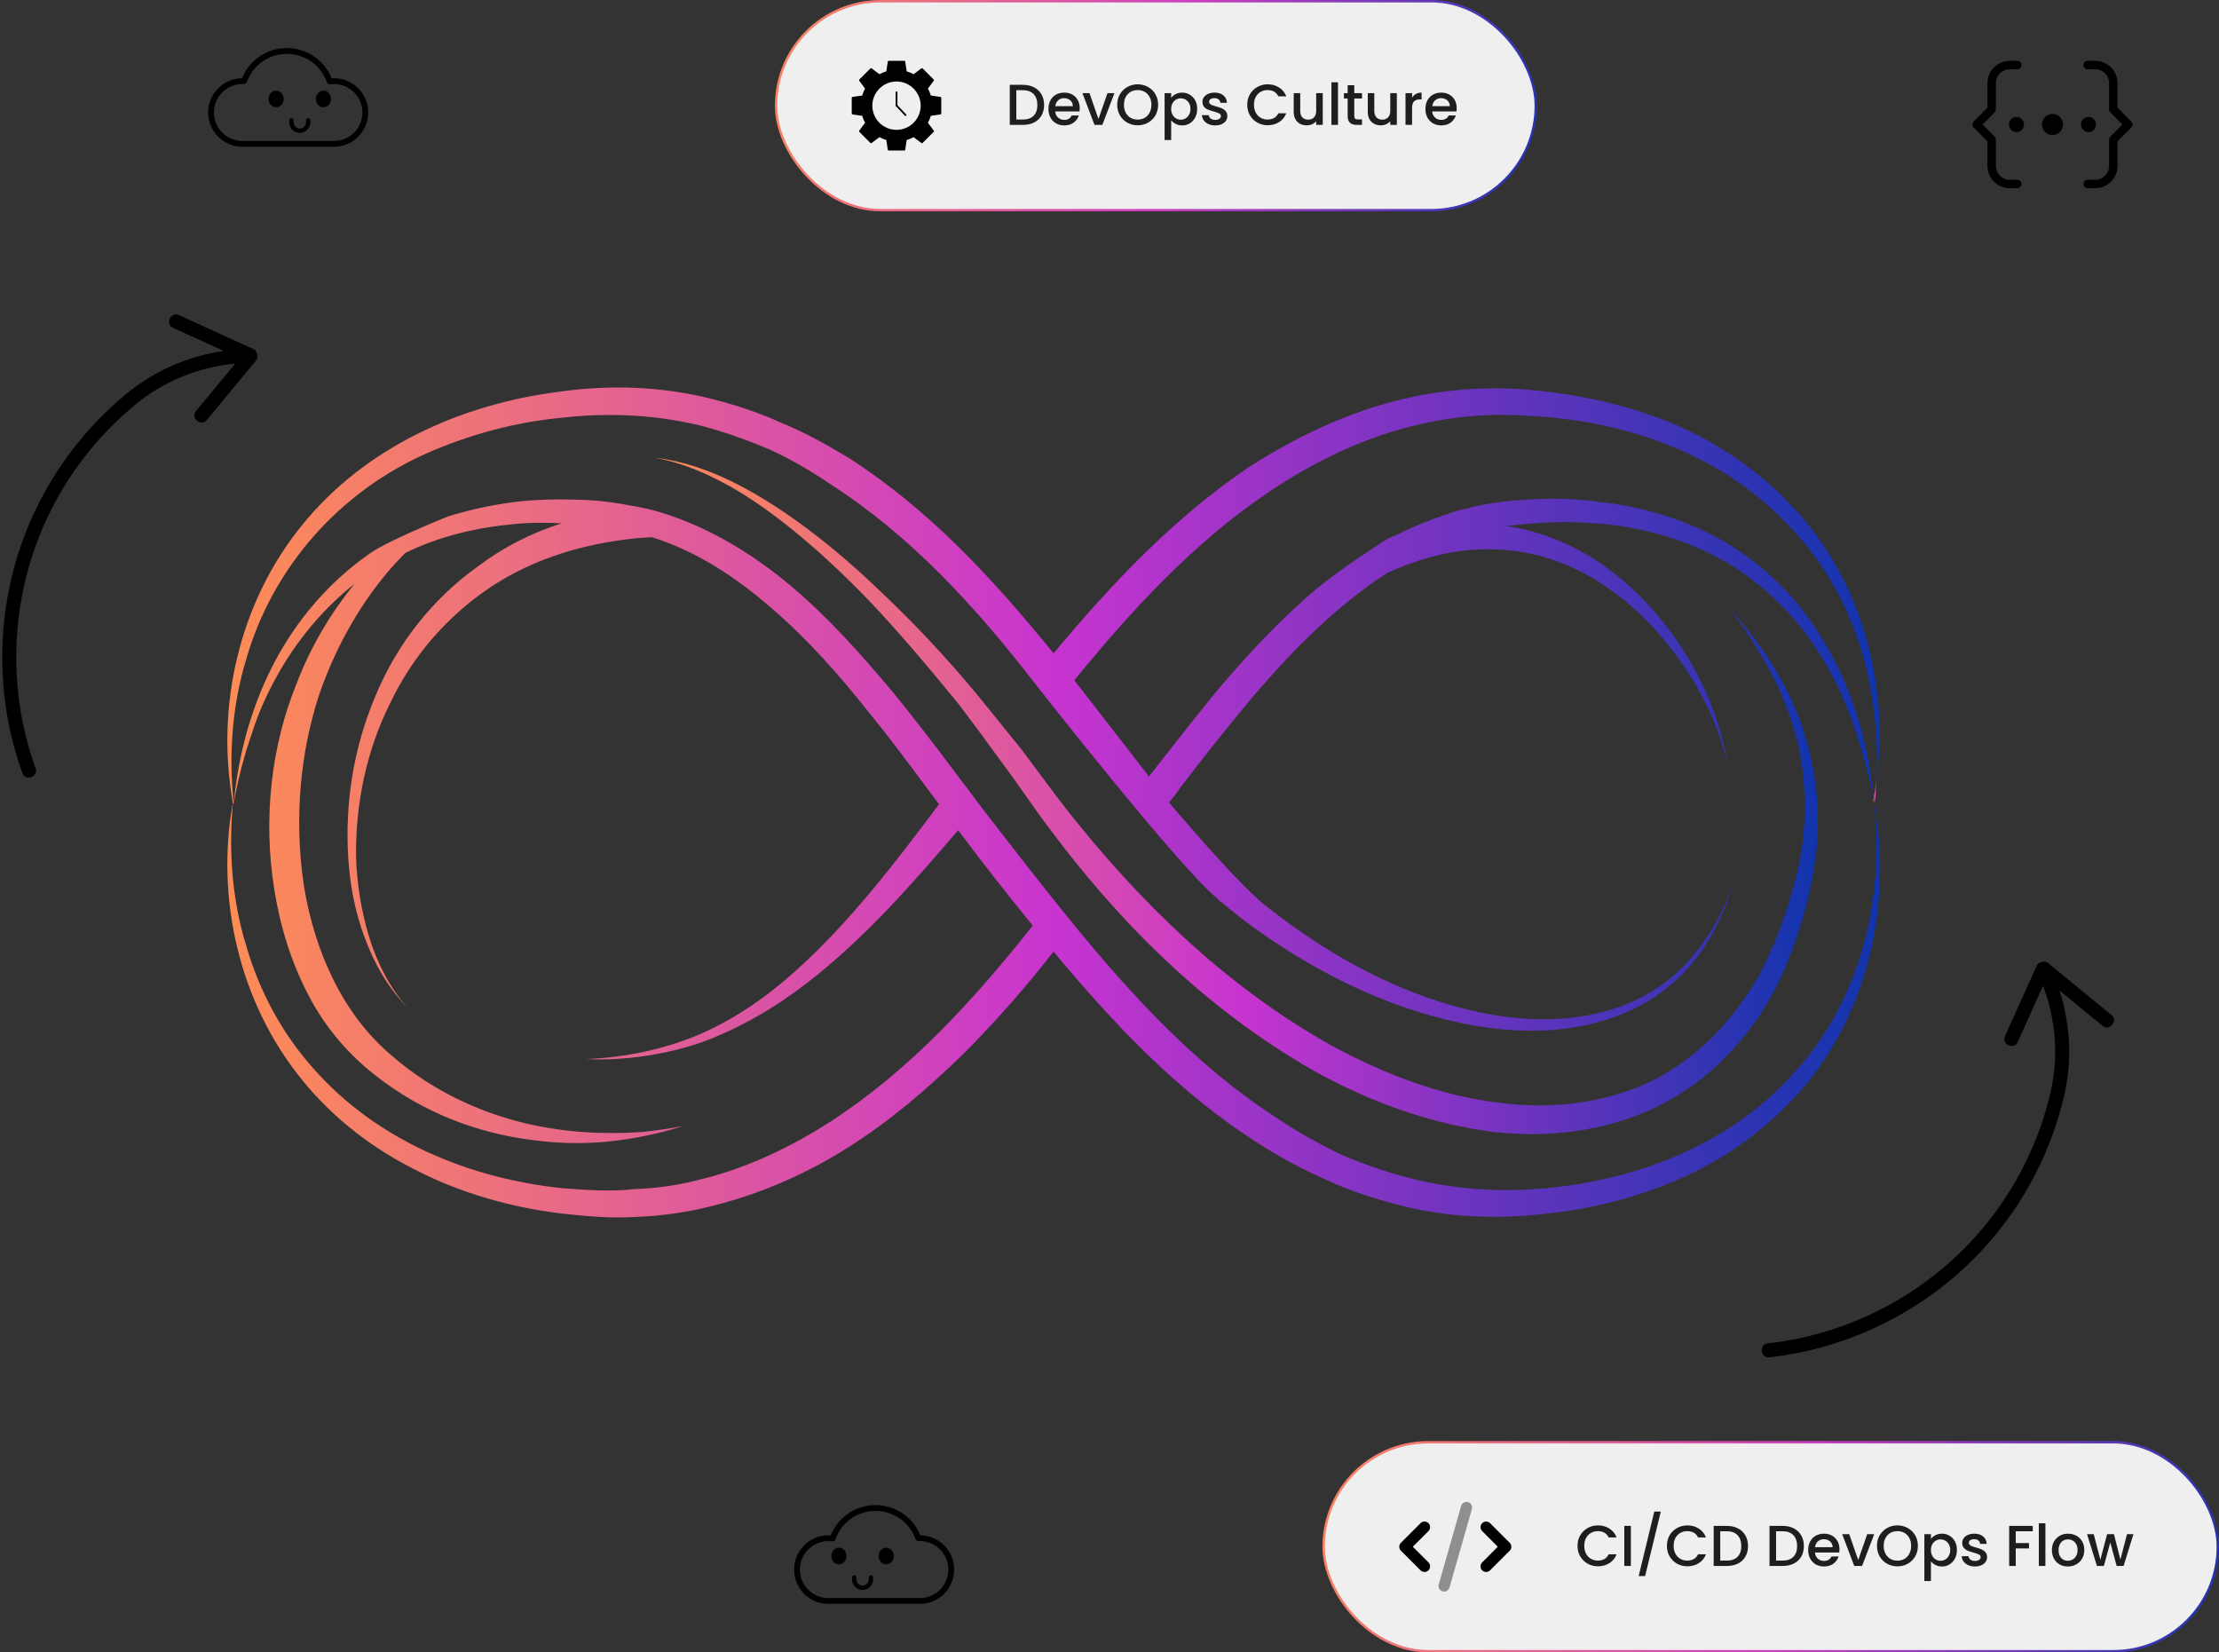 <svg width="693" height="516" viewBox="0 0 693 516" fill="none" xmlns="http://www.w3.org/2000/svg">
<rect x="0" y="0" width="693" height="516" fill="#333333" stroke="none"/>
<rect x="413.375" y="450.375" width="279.25" height="65.25" rx="32.625" fill="#EFEFEF" stroke="url(#paint0_linear_2257_9212)" stroke-width="0.75"/>
<g clip-path="url(#clip0_2257_9212)">
<path d="M462.888 475.639C462.204 476.323 462.204 477.433 462.888 478.116L467.771 483L462.882 487.889C462.199 488.573 462.199 489.683 462.882 490.366C463.566 491.05 464.676 491.05 465.36 490.366L471.485 484.241C472.168 483.558 472.168 482.448 471.485 481.764L465.36 475.639C464.676 474.955 463.566 474.955 462.882 475.639H462.888ZM446.115 475.639C445.431 474.955 444.321 474.955 443.638 475.639L437.513 481.764C436.829 482.448 436.829 483.558 437.513 484.241L443.638 490.366C444.321 491.05 445.431 491.05 446.115 490.366C446.799 489.683 446.799 488.573 446.115 487.889L441.226 483L446.115 478.111C446.799 477.427 446.799 476.317 446.115 475.634V475.639Z" fill="black"/>
<path opacity="0.4" d="M458.48 469.066C457.551 468.798 456.583 469.339 456.315 470.269L449.315 494.769C449.047 495.698 449.588 496.666 450.518 496.934C451.447 497.202 452.415 496.661 452.683 495.731L459.683 471.231C459.951 470.302 459.41 469.334 458.48 469.066Z" fill="black"/>
</g>
<path d="M492.666 482.718C492.666 481.494 492.948 480.396 493.512 479.424C494.088 478.452 494.862 477.696 495.834 477.156C496.818 476.604 497.892 476.328 499.056 476.328C500.388 476.328 501.57 476.658 502.602 477.318C503.646 477.966 504.402 478.89 504.87 480.09H502.404C502.08 479.43 501.63 478.938 501.054 478.614C500.478 478.29 499.812 478.128 499.056 478.128C498.228 478.128 497.49 478.314 496.842 478.686C496.194 479.058 495.684 479.592 495.312 480.288C494.952 480.984 494.772 481.794 494.772 482.718C494.772 483.642 494.952 484.452 495.312 485.148C495.684 485.844 496.194 486.384 496.842 486.768C497.49 487.14 498.228 487.326 499.056 487.326C499.812 487.326 500.478 487.164 501.054 486.84C501.63 486.516 502.08 486.024 502.404 485.364H504.87C504.402 486.564 503.646 487.488 502.602 488.136C501.57 488.784 500.388 489.108 499.056 489.108C497.88 489.108 496.806 488.838 495.834 488.298C494.862 487.746 494.088 486.984 493.512 486.012C492.948 485.04 492.666 483.942 492.666 482.718ZM509.324 476.49V489H507.272V476.49H509.324ZM518.678 472.008L513.782 492.15H511.766L516.644 472.008H518.678ZM520.58 482.718C520.58 481.494 520.862 480.396 521.426 479.424C522.002 478.452 522.776 477.696 523.748 477.156C524.732 476.604 525.806 476.328 526.97 476.328C528.302 476.328 529.484 476.658 530.516 477.318C531.56 477.966 532.316 478.89 532.784 480.09H530.318C529.994 479.43 529.544 478.938 528.968 478.614C528.392 478.29 527.726 478.128 526.97 478.128C526.142 478.128 525.404 478.314 524.756 478.686C524.108 479.058 523.598 479.592 523.226 480.288C522.866 480.984 522.686 481.794 522.686 482.718C522.686 483.642 522.866 484.452 523.226 485.148C523.598 485.844 524.108 486.384 524.756 486.768C525.404 487.14 526.142 487.326 526.97 487.326C527.726 487.326 528.392 487.164 528.968 486.84C529.544 486.516 529.994 486.024 530.318 485.364H532.784C532.316 486.564 531.56 487.488 530.516 488.136C529.484 488.784 528.302 489.108 526.97 489.108C525.794 489.108 524.72 488.838 523.748 488.298C522.776 487.746 522.002 486.984 521.426 486.012C520.862 485.04 520.58 483.942 520.58 482.718ZM539.272 476.49C540.604 476.49 541.768 476.748 542.764 477.264C543.772 477.768 544.546 478.5 545.086 479.46C545.638 480.408 545.914 481.518 545.914 482.79C545.914 484.062 545.638 485.166 545.086 486.102C544.546 487.038 543.772 487.758 542.764 488.262C541.768 488.754 540.604 489 539.272 489H535.186V476.49H539.272ZM539.272 487.326C540.736 487.326 541.858 486.93 542.638 486.138C543.418 485.346 543.808 484.23 543.808 482.79C543.808 481.338 543.418 480.204 542.638 479.388C541.858 478.572 540.736 478.164 539.272 478.164H537.238V487.326H539.272ZM556.709 476.49C558.041 476.49 559.205 476.748 560.201 477.264C561.209 477.768 561.983 478.5 562.523 479.46C563.075 480.408 563.351 481.518 563.351 482.79C563.351 484.062 563.075 485.166 562.523 486.102C561.983 487.038 561.209 487.758 560.201 488.262C559.205 488.754 558.041 489 556.709 489H552.623V476.49H556.709ZM556.709 487.326C558.173 487.326 559.295 486.93 560.075 486.138C560.855 485.346 561.245 484.23 561.245 482.79C561.245 481.338 560.855 480.204 560.075 479.388C559.295 478.572 558.173 478.164 556.709 478.164H554.675V487.326H556.709ZM574.475 483.798C574.475 484.17 574.451 484.506 574.403 484.806H566.825C566.885 485.598 567.179 486.234 567.707 486.714C568.235 487.194 568.883 487.434 569.651 487.434C570.755 487.434 571.535 486.972 571.991 486.048H574.205C573.905 486.96 573.359 487.71 572.567 488.298C571.787 488.874 570.815 489.162 569.651 489.162C568.703 489.162 567.851 488.952 567.095 488.532C566.351 488.1 565.763 487.5 565.331 486.732C564.911 485.952 564.701 485.052 564.701 484.032C564.701 483.012 564.905 482.118 565.313 481.35C565.733 480.57 566.315 479.97 567.059 479.55C567.815 479.13 568.679 478.92 569.651 478.92C570.587 478.92 571.421 479.124 572.153 479.532C572.885 479.94 573.455 480.516 573.863 481.26C574.271 481.992 574.475 482.838 574.475 483.798ZM572.333 483.15C572.321 482.394 572.051 481.788 571.523 481.332C570.995 480.876 570.341 480.648 569.561 480.648C568.853 480.648 568.247 480.876 567.743 481.332C567.239 481.776 566.939 482.382 566.843 483.15H572.333ZM580.329 487.164L583.137 479.082H585.315L581.535 489H579.087L575.325 479.082H577.521L580.329 487.164ZM592.572 489.126C591.408 489.126 590.334 488.856 589.35 488.316C588.378 487.764 587.604 487.002 587.028 486.03C586.464 485.046 586.182 483.942 586.182 482.718C586.182 481.494 586.464 480.396 587.028 479.424C587.604 478.452 588.378 477.696 589.35 477.156C590.334 476.604 591.408 476.328 592.572 476.328C593.748 476.328 594.822 476.604 595.794 477.156C596.778 477.696 597.552 478.452 598.116 479.424C598.68 480.396 598.962 481.494 598.962 482.718C598.962 483.942 598.68 485.046 598.116 486.03C597.552 487.002 596.778 487.764 595.794 488.316C594.822 488.856 593.748 489.126 592.572 489.126ZM592.572 487.344C593.4 487.344 594.138 487.158 594.786 486.786C595.434 486.402 595.938 485.862 596.298 485.166C596.67 484.458 596.856 483.642 596.856 482.718C596.856 481.794 596.67 480.984 596.298 480.288C595.938 479.592 595.434 479.058 594.786 478.686C594.138 478.314 593.4 478.128 592.572 478.128C591.744 478.128 591.006 478.314 590.358 478.686C589.71 479.058 589.2 479.592 588.828 480.288C588.468 480.984 588.288 481.794 588.288 482.718C588.288 483.642 588.468 484.458 588.828 485.166C589.2 485.862 589.71 486.402 590.358 486.786C591.006 487.158 591.744 487.344 592.572 487.344ZM603.033 480.54C603.381 480.084 603.855 479.7 604.455 479.388C605.055 479.076 605.733 478.92 606.489 478.92C607.353 478.92 608.139 479.136 608.847 479.568C609.567 479.988 610.131 480.582 610.539 481.35C610.947 482.118 611.151 483 611.151 483.996C611.151 484.992 610.947 485.886 610.539 486.678C610.131 487.458 609.567 488.07 608.847 488.514C608.139 488.946 607.353 489.162 606.489 489.162C605.733 489.162 605.061 489.012 604.473 488.712C603.885 488.4 603.405 488.016 603.033 487.56V493.716H600.981V479.082H603.033V480.54ZM609.063 483.996C609.063 483.312 608.919 482.724 608.631 482.232C608.355 481.728 607.983 481.35 607.515 481.098C607.059 480.834 606.567 480.702 606.039 480.702C605.523 480.702 605.031 480.834 604.563 481.098C604.107 481.362 603.735 481.746 603.447 482.25C603.171 482.754 603.033 483.348 603.033 484.032C603.033 484.716 603.171 485.316 603.447 485.832C603.735 486.336 604.107 486.72 604.563 486.984C605.031 487.248 605.523 487.38 606.039 487.38C606.567 487.38 607.059 487.248 607.515 486.984C607.983 486.708 608.355 486.312 608.631 485.796C608.919 485.28 609.063 484.68 609.063 483.996ZM616.78 489.162C616 489.162 615.298 489.024 614.674 488.748C614.062 488.46 613.576 488.076 613.216 487.596C612.856 487.104 612.664 486.558 612.64 485.958H614.764C614.8 486.378 614.998 486.732 615.358 487.02C615.73 487.296 616.192 487.434 616.744 487.434C617.32 487.434 617.764 487.326 618.076 487.11C618.4 486.882 618.562 486.594 618.562 486.246C618.562 485.874 618.382 485.598 618.022 485.418C617.674 485.238 617.116 485.04 616.348 484.824C615.604 484.62 614.998 484.422 614.53 484.23C614.062 484.038 613.654 483.744 613.306 483.348C612.97 482.952 612.802 482.43 612.802 481.782C612.802 481.254 612.958 480.774 613.27 480.342C613.582 479.898 614.026 479.55 614.602 479.298C615.19 479.046 615.862 478.92 616.618 478.92C617.746 478.92 618.652 479.208 619.336 479.784C620.032 480.348 620.404 481.122 620.452 482.106H618.4C618.364 481.662 618.184 481.308 617.86 481.044C617.536 480.78 617.098 480.648 616.546 480.648C616.006 480.648 615.592 480.75 615.304 480.954C615.016 481.158 614.872 481.428 614.872 481.764C614.872 482.028 614.968 482.25 615.16 482.43C615.352 482.61 615.586 482.754 615.862 482.862C616.138 482.958 616.546 483.084 617.086 483.24C617.806 483.432 618.394 483.63 618.85 483.834C619.318 484.026 619.72 484.314 620.056 484.698C620.392 485.082 620.566 485.592 620.578 486.228C620.578 486.792 620.422 487.296 620.11 487.74C619.798 488.184 619.354 488.532 618.778 488.784C618.214 489.036 617.548 489.162 616.78 489.162ZM634.833 476.49V478.164H629.523V481.854H633.663V483.528H629.523V489H627.471V476.49H634.833ZM638.787 475.68V489H636.735V475.68H638.787ZM645.783 489.162C644.847 489.162 644.001 488.952 643.245 488.532C642.489 488.1 641.895 487.5 641.463 486.732C641.031 485.952 640.815 485.052 640.815 484.032C640.815 483.024 641.037 482.13 641.481 481.35C641.925 480.57 642.531 479.97 643.299 479.55C644.067 479.13 644.925 478.92 645.873 478.92C646.821 478.92 647.679 479.13 648.447 479.55C649.215 479.97 649.821 480.57 650.265 481.35C650.709 482.13 650.931 483.024 650.931 484.032C650.931 485.04 650.703 485.934 650.247 486.714C649.791 487.494 649.167 488.1 648.375 488.532C647.595 488.952 646.731 489.162 645.783 489.162ZM645.783 487.38C646.311 487.38 646.803 487.254 647.259 487.002C647.727 486.75 648.105 486.372 648.393 485.868C648.681 485.364 648.825 484.752 648.825 484.032C648.825 483.312 648.687 482.706 648.411 482.214C648.135 481.71 647.769 481.332 647.313 481.08C646.857 480.828 646.365 480.702 645.837 480.702C645.309 480.702 644.817 480.828 644.361 481.08C643.917 481.332 643.563 481.71 643.299 482.214C643.035 482.706 642.903 483.312 642.903 484.032C642.903 485.1 643.173 485.928 643.713 486.516C644.265 487.092 644.955 487.38 645.783 487.38ZM666.279 479.082L663.201 489H661.041L659.043 481.674L657.045 489H654.885L651.789 479.082H653.877L655.947 487.056L658.053 479.082H660.195L662.211 487.02L664.263 479.082H666.279Z" fill="#1E1E1E"/>
<path d="M104.289 45.835H75.71C69.805 45.835 65 41.032 65 35.129C65 29.263 69.742 24.485 75.594 24.422C77.865 18.759 83.4 15 89.575 15C95.768 15 101.301 18.767 103.565 24.448C103.81 24.43 104.052 24.422 104.29 24.422C110.195 24.422 115 29.225 115 35.129C115 41.032 110.195 45.835 104.289 45.835ZM75.71 26.234C70.804 26.234 66.813 30.224 66.813 35.129C66.813 40.033 70.804 44.023 75.71 44.023H104.289C109.195 44.023 113.187 40.033 113.187 35.129C113.227 29.796 108.364 25.552 103.083 26.32C102.653 26.379 102.243 26.126 102.102 25.716C100.272 20.391 95.238 16.813 89.575 16.813C83.945 16.813 78.92 20.363 77.071 25.646C76.938 26.026 76.412 26.249 75.71 26.234Z" fill="black"/>
<path d="M86.236 28.306C84.928 28.306 83.867 29.466 83.867 30.898C83.867 32.329 84.928 33.489 86.236 33.489C87.544 33.489 88.605 32.329 88.605 30.898C88.605 29.466 87.544 28.306 86.236 28.306Z" fill="black"/>
<path d="M101.006 33.489C102.314 33.489 103.374 32.329 103.374 30.898C103.374 29.466 102.314 28.306 101.006 28.306C99.697 28.306 98.637 29.466 98.637 30.898C98.637 32.329 99.697 33.489 101.006 33.489Z" fill="black"/>
<path d="M93.621 41.492C91.805 41.492 90.328 40.021 90.328 38.213V37.59C90.328 37.215 90.633 36.91 91.008 36.91C91.383 36.91 91.688 37.215 91.688 37.59V38.213C91.688 39.271 92.555 40.132 93.621 40.132C94.687 40.132 95.554 39.272 95.554 38.213V37.59C95.554 37.215 95.859 36.91 96.234 36.91C96.609 36.91 96.914 37.215 96.914 37.59V38.213C96.914 40.021 95.436 41.492 93.621 41.492Z" fill="black"/>
<path d="M258.711 500.835H287.29C293.195 500.835 298 496.032 298 490.129C298 484.263 293.258 479.485 287.406 479.422C285.135 473.759 279.6 470 273.425 470C267.232 470 261.699 473.767 259.435 479.448C259.19 479.43 258.948 479.422 258.71 479.422C252.805 479.422 248 484.225 248 490.129C248 496.032 252.805 500.835 258.711 500.835ZM287.29 481.234C292.196 481.234 296.187 485.224 296.187 490.129C296.187 495.033 292.196 499.023 287.29 499.023H258.711C253.805 499.023 249.813 495.033 249.813 490.129C249.773 484.795 254.636 480.552 259.917 481.32C260.347 481.379 260.757 481.126 260.898 480.716C262.728 475.391 267.762 471.813 273.425 471.813C279.055 471.813 284.08 475.363 285.929 480.646C286.062 481.025 286.588 481.249 287.29 481.234Z" fill="black"/>
<path d="M276.764 483.306C278.072 483.306 279.133 484.466 279.133 485.898C279.133 487.329 278.072 488.489 276.764 488.489C275.456 488.489 274.395 487.329 274.395 485.898C274.395 484.466 275.456 483.306 276.764 483.306Z" fill="black"/>
<path d="M261.994 488.489C260.686 488.489 259.626 487.329 259.626 485.898C259.626 484.466 260.686 483.306 261.994 483.306C263.303 483.306 264.363 484.466 264.363 485.898C264.363 487.329 263.303 488.489 261.994 488.489Z" fill="black"/>
<path d="M269.379 496.492C271.195 496.492 272.672 495.021 272.672 493.213V492.59C272.672 492.214 272.367 491.91 271.992 491.91C271.617 491.91 271.312 492.214 271.312 492.59V493.213C271.312 494.271 270.445 495.132 269.379 495.132C268.313 495.132 267.446 494.271 267.446 493.213V492.59C267.446 492.214 267.141 491.91 266.766 491.91C266.391 491.91 266.086 492.214 266.086 492.59V493.213C266.086 495.021 267.564 496.492 269.379 496.492Z" fill="black"/>
<path d="M630.015 58.77H627.622C623.798 58.77 620.685 55.641 620.685 51.794V44.145L616.382 39.812C615.873 39.299 615.873 38.471 616.382 37.959L620.685 33.626V25.977C620.685 22.13 623.797 19.001 627.622 19.001H630.015C630.741 19.001 631.33 19.59 631.33 20.316C631.33 21.041 630.741 21.631 630.015 21.631H627.622C625.247 21.631 623.315 23.58 623.315 25.977V34.168C623.315 34.515 623.178 34.848 622.933 35.094L619.167 38.885L622.933 42.677C623.178 42.923 623.315 43.256 623.315 43.603V51.794C623.315 54.191 625.247 56.141 627.622 56.141H630.015C630.741 56.141 631.33 56.73 631.33 57.456C631.33 58.182 630.741 58.77 630.015 58.77Z" fill="black"/>
<path d="M654.376 58.77H651.983C651.257 58.77 650.668 58.181 650.668 57.455C650.668 56.73 651.257 56.141 651.983 56.141H654.376C656.75 56.141 658.683 54.19 658.683 51.794V43.603C658.683 43.256 658.821 42.922 659.065 42.676L662.831 38.885L659.065 35.093C658.821 34.847 658.683 34.514 658.683 34.167V25.976C658.683 23.579 656.751 21.63 654.376 21.63H651.983C651.257 21.63 650.668 21.041 650.668 20.315C650.668 19.589 651.257 19 651.983 19H654.376C658.201 19 661.313 22.13 661.313 25.976V33.625L665.617 37.958C666.126 38.471 666.126 39.299 665.617 39.811L661.313 44.145V51.793C661.313 55.641 658.201 58.77 654.376 58.77Z" fill="black"/>
<path d="M640.998 42.188C642.81 42.188 644.278 40.709 644.278 38.885C644.278 37.061 642.81 35.583 640.998 35.583C639.187 35.583 637.719 37.061 637.719 38.885C637.719 40.709 639.187 42.188 640.998 42.188Z" fill="black"/>
<path d="M629.757 41.244C631.051 41.244 632.099 40.188 632.099 38.885C632.099 37.582 631.051 36.526 629.757 36.526C628.463 36.526 627.414 37.582 627.414 38.885C627.414 40.188 628.463 41.244 629.757 41.244Z" fill="black"/>
<path d="M652.245 41.244C653.539 41.244 654.588 40.188 654.588 38.885C654.588 37.582 653.539 36.526 652.245 36.526C650.951 36.526 649.902 37.582 649.902 38.885C649.902 40.188 650.951 41.244 652.245 41.244Z" fill="black"/>
<path d="M585.047 250.053V250.324L585.318 250.594V250.053C585.318 249.872 585.227 249.782 585.047 249.782V250.053Z" fill="url(#paint1_linear_2257_9212)"/>
<path d="M585.047 249.241C585.047 249.421 585.047 249.602 585.047 249.782V249.511H585.318C585.137 249.331 585.047 249.241 585.047 249.241Z" fill="url(#paint2_linear_2257_9212)"/>
<path d="M585.32 248.428V249.241V249.511C585.32 249.692 585.32 249.872 585.32 250.053C585.32 250.233 585.32 250.414 585.32 250.594V250.053L585.591 250.324V250.053V249.782V249.511L585.862 248.428V246.533L586.133 242.743L585.591 246.533L585.32 248.428Z" fill="url(#paint3_linear_2257_9212)"/>
<path d="M585.318 250.865C586.943 266.026 585.86 281.187 581.796 295.807C577.732 310.156 570.688 323.692 560.664 334.522C541.158 356.992 511.898 368.363 482.639 371.071C467.738 372.424 453.108 371.341 439.02 367.551C431.976 365.656 424.932 363.219 418.159 360.241C411.657 356.992 405.155 353.473 399.195 349.412C374.27 333.439 353.68 311.239 334.716 287.956C325.233 276.314 316.022 264.402 306.811 252.489C297.599 240.306 288.659 228.123 278.906 216.211C269.153 204.57 258.858 192.928 246.937 182.911C235.016 172.894 221.199 164.501 206.028 159.899C203.319 159.087 200.609 158.545 197.9 158.004C197.72 158.004 197.629 158.004 197.629 158.004C196.546 157.823 195.552 157.643 194.649 157.462C190.676 156.74 186.702 156.289 182.729 156.108C174.872 155.838 167.286 155.838 159.429 156.921C152.927 157.823 146.425 159.267 139.923 161.252C128.003 166.126 119.333 170.187 115.811 172.623C102.807 181.557 92.512 193.74 85.468 207.277C78.424 220.814 74.36 235.975 73.005 250.865C74.27 243.465 76.166 236.155 78.695 228.936C80.862 221.897 84.113 215.128 87.906 208.631C93.866 198.614 101.452 189.679 110.664 182.37C103.62 191.033 97.118 201.592 92.512 213.775C84.926 232.455 81.946 255.197 85.739 278.209C87.635 289.851 91.157 300.951 96.305 310.697C101.452 320.714 108.767 329.107 116.624 335.334C132.879 348.329 150.76 354.014 165.661 355.91C180.561 358.075 192.753 356.451 200.88 354.827C209.008 353.202 213.343 351.578 213.343 351.578C213.343 351.578 208.737 352.661 200.609 353.473C192.482 354.014 180.561 354.285 166.473 351.307C152.385 348.329 135.859 341.561 122.042 329.378C107.683 317.195 98.472 298.243 94.95 276.855C91.699 255.468 93.866 234.35 99.827 216.482C106.058 198.614 115.54 183.994 125.564 173.706C125.925 173.345 126.287 172.984 126.648 172.623C137.214 167.479 148.593 164.772 160.242 163.689C165.119 163.148 170.266 163.148 175.414 163.418C165.932 166.396 156.991 170.999 149.134 176.955C134.776 187.243 123.668 201.592 117.166 217.565C110.393 233.538 107.683 250.865 108.767 267.921C109.309 276.585 110.934 284.977 113.915 292.829C116.895 300.951 121.229 308.531 127.19 314.487C121.5 308.261 117.707 300.409 115.269 292.558C112.831 284.436 111.476 276.043 111.205 267.921C110.934 251.136 114.456 234.35 121.771 219.731C128.815 204.84 139.923 192.116 153.469 183.182C167.015 174.248 182.729 169.645 199.255 168.021L203.59 167.75C205.215 168.021 201.964 167.209 203.59 167.75C217.407 172.082 229.869 180.204 240.977 189.95C252.085 199.426 262.109 210.797 271.32 222.438C278.906 231.643 285.95 241.389 293.265 251.136C279.448 269.546 265.631 287.685 248.833 302.846C239.893 310.968 229.869 318.007 218.761 322.88C207.382 327.753 195.191 330.19 183 330.731C195.191 331.273 207.924 329.378 219.574 325.317C231.224 320.985 242.331 314.487 252.085 306.907C269.965 293.099 284.866 276.043 299.225 259.258C306.811 269.365 314.577 279.292 322.524 289.038C304.101 312.322 284.053 334.251 259.399 350.224C247.208 358.075 233.662 364.573 219.574 368.093C212.53 369.988 205.486 371.071 197.9 371.341C190.856 372.154 183.27 371.612 175.956 371.071C146.696 368.093 117.707 356.18 97.93 333.709C88.177 322.88 80.862 309.343 76.798 294.995C72.464 280.916 71.38 265.755 72.734 250.865C72.915 250.865 73.005 250.865 73.005 250.865C71.38 235.975 72.464 220.543 76.798 206.194C80.862 191.845 88.177 178.579 97.93 167.479C107.683 156.379 119.875 147.445 133.421 141.489C146.967 135.533 161.326 131.742 175.956 130.389C190.856 128.764 205.486 129.577 219.574 133.096C226.618 134.991 233.391 137.428 240.435 140.406C246.937 143.384 253.439 147.174 259.399 151.235C284.324 167.209 304.643 189.409 323.066 213.233C323.066 213.233 367.768 270.358 379.959 280.375C380.772 281.187 381.043 281.729 381.314 281.729L380.772 281.187C383.752 283.624 386.732 286.06 389.984 288.497C406.239 300.409 424.12 310.156 443.355 316.112C462.59 322.068 483.722 324.504 502.958 318.007C512.711 314.758 521.38 309.073 527.883 301.492C534.385 293.912 538.719 284.707 541.429 275.231C538.448 284.436 533.572 293.37 526.799 300.68C520.297 307.719 511.627 312.863 502.145 315.57C483.451 320.985 463.132 317.736 444.981 311.239C426.829 304.741 409.761 294.453 394.589 282.27C385.107 274.419 365.33 250.865 365.33 250.865C365.33 250.865 365.239 250.775 365.059 250.594C366.323 249.15 367.497 247.616 368.581 245.992C374.541 238.141 380.772 230.289 387.003 222.709C400.549 206.194 415.721 190.221 433.331 178.85C443.626 174.248 454.463 171.27 465.571 171.54C476.949 171.54 488.599 175.06 498.623 181.287C508.647 187.514 517.317 195.906 524.361 205.923C531.405 215.67 536.823 226.77 539.532 238.682C537.636 226.499 533.03 215.128 526.528 204.299C520.026 194.011 511.627 184.265 501.332 176.955C492.392 170.457 481.555 165.855 470.176 164.23C472.163 164.05 474.15 163.869 476.137 163.689C483.451 162.877 491.037 162.877 498.352 163.418C512.982 164.501 527.341 168.562 540.074 176.143C552.536 183.723 563.102 194.823 570.417 207.818C576.648 218.648 580.712 230.56 583.692 243.014C584.234 244.999 584.686 247.075 585.047 249.241C582.609 220.001 569.063 189.138 542.783 171.811C529.779 163.148 514.336 158.274 498.894 156.65C491.308 155.567 483.451 155.567 475.595 156.108C471.802 156.289 467.919 156.74 463.945 157.462C462.049 157.733 459.881 158.274 458.256 158.816C456.359 159.087 454.192 159.628 452.295 160.44C446.696 162.245 441.188 164.501 435.769 167.208C433.06 168.021 428.725 171.269 428.725 171.269C422.765 175.06 417.076 179.121 411.657 183.452C399.737 193.47 389.171 204.84 379.418 216.482C372.374 225.145 365.601 233.809 358.828 242.472L335.528 212.421C353.409 190.492 372.374 169.916 395.402 154.213C407.323 146.091 420.327 139.323 434.144 134.991C447.961 130.66 462.59 128.764 477.22 129.847C506.209 131.201 535.739 140.947 556.6 162.065C566.895 172.082 575.023 184.806 579.899 198.884C584.776 212.962 586.672 227.853 586.131 242.743C589.924 213.233 581.254 181.016 560.122 158.545C549.556 147.174 536.552 138.24 522.464 132.284C508.105 126.328 492.934 123.079 477.491 121.725C462.32 120.372 446.335 121.996 431.705 126.328C416.805 130.66 402.717 137.699 389.713 146.091C366.142 162.065 346.907 182.64 329.026 204.028C310.604 181.287 290.284 159.087 264.818 142.843C258.045 138.782 251.272 134.991 243.957 132.013C236.913 128.764 229.327 126.328 221.741 124.433C206.57 120.642 190.314 120.101 175.143 122.267C144.258 126.057 113.915 139.594 94.137 164.23C74.631 188.326 67.316 220.814 72.734 250.594C67.316 280.375 74.631 312.863 94.137 336.958C103.891 349.141 116.624 358.888 130.441 365.656C144.258 372.695 159.7 377.027 175.143 378.922C182.729 379.734 190.585 380.546 198.442 380.005C206.299 379.734 214.156 378.651 221.741 376.756C237.184 372.966 251.543 366.739 264.818 358.346C278.093 349.953 289.743 339.936 300.85 329.107C310.874 319.09 320.357 308.261 329.026 297.16C347.72 319.631 368.31 341.561 393.776 357.534C400.549 361.866 407.322 365.385 414.637 368.634C421.681 371.883 429.267 374.319 436.582 376.215C452.025 380.276 468.009 380.817 483.451 378.922C498.623 377.297 514.066 373.236 528.153 366.468C542.241 359.7 554.704 349.953 564.728 337.77C584.234 313.404 590.736 280.646 585.318 250.865Z" fill="url(#paint4_linear_2257_9212)"/>
<path d="M549.284 304.741C541.969 317.465 531.403 329.378 517.044 336.958C502.685 344.268 485.075 346.705 467.466 344.268C449.856 342.102 431.975 335.334 415.178 326.129C381.583 307.178 355.033 280.375 334.172 254.114C329.025 247.616 324.148 240.848 319.272 234.35C314.214 228.033 309.247 221.897 304.371 215.94C294.618 204.299 284.865 194.011 275.382 185.077C256.689 166.938 239.079 155.026 225.804 149.069C212.529 143.113 204.13 143.113 204.401 142.843C204.13 143.113 212.529 143.655 225.262 150.423C237.995 156.921 254.521 169.916 272.131 188.326C280.801 197.531 290.012 208.36 299.494 220.001C304.01 225.958 308.615 232.184 313.311 238.682C318.188 245.18 322.794 252.219 327.941 258.987C348.531 286.602 375.352 314.487 410.572 334.522C428.182 344.268 447.146 351.036 466.382 353.473C485.346 355.639 504.853 352.661 520.566 343.997C536.551 335.334 547.929 321.526 554.973 307.719C561.746 293.641 565.539 279.563 567.165 266.568C568.519 253.302 567.165 241.389 564.185 231.372C561.475 221.355 557.141 213.504 553.348 207.277C545.491 195.094 539.531 189.679 539.531 189.409C539.531 189.679 544.949 195.365 551.993 208.089C555.515 214.316 559.037 222.438 561.475 232.184C563.643 241.931 564.455 253.572 562.559 266.026C560.392 278.209 556.057 291.746 549.284 304.741Z" fill="url(#paint5_linear_2257_9212)"/>
<path d="M79.282 109.07L55.878 98.392C53.311 97.176 51.463 101.233 54.062 102.373L69.852 109.578C58.706 111.197 48.139 115.812 39.454 122.989C14.618 143.514 0.495 173.745 0.706 205.93C0.786 218.109 2.901 230.039 6.991 241.389C7.931 244.084 12.105 242.554 11.107 239.905C7.185 229.023 5.158 217.583 5.081 205.902C4.878 175.037 18.423 146.045 42.24 126.362C51.08 119.057 62.021 114.609 73.472 113.552L61.217 128.359C59.377 130.519 62.805 133.363 64.588 131.148L80.058 112.456C80.995 111.128 79.902 109.353 79.282 109.07Z" fill="black"/>
<path d="M639.506 300.642L659.404 316.947C661.627 318.715 658.799 322.162 656.63 320.331L643.206 309.331C646.663 320.05 647.176 331.57 644.56 342.528C637.078 373.867 616.162 399.866 587.176 413.857C576.209 419.151 564.568 422.51 552.577 423.839C549.743 424.183 549.277 419.761 552.095 419.491C563.591 418.216 574.754 414.995 585.275 409.917C613.071 396.5 633.129 371.567 640.304 341.514C642.967 330.359 642.14 318.578 638.043 307.833L630.15 325.358C629.023 327.961 624.958 326.138 626.161 323.561L636.125 301.437C636.905 300.011 638.979 300.21 639.506 300.642Z" fill="black"/>
<rect x="242.375" y="0.375" width="237.25" height="65.25" rx="32.625" fill="#EFEFEF" stroke="url(#paint6_linear_2257_9212)" stroke-width="0.75"/>
<path d="M293.722 30.267L290.691 29.825C290.47 29.075 290.169 28.349 289.796 27.661L291.627 25.202C291.71 25.091 291.699 24.936 291.601 24.838L288.132 21.364C288.034 21.265 287.879 21.254 287.767 21.337L285.312 23.172C284.626 22.798 283.9 22.497 283.151 22.275L282.71 19.239C282.69 19.102 282.573 19 282.434 19H277.528C277.389 19 277.271 19.102 277.251 19.239L276.81 22.275C276.061 22.497 275.336 22.798 274.65 23.172L272.194 21.337C272.083 21.254 271.928 21.266 271.83 21.364L268.36 24.838C268.262 24.936 268.251 25.091 268.334 25.202L270.166 27.661C269.792 28.349 269.492 29.075 269.27 29.825L266.239 30.267C266.102 30.287 266 30.405 266 30.544V35.456C266 35.595 266.102 35.713 266.239 35.733L269.27 36.175C269.492 36.925 269.792 37.651 270.166 38.339L268.334 40.798C268.251 40.909 268.262 41.064 268.36 41.163L271.829 44.636C271.927 44.735 272.082 44.746 272.194 44.663L274.649 42.829C275.336 43.203 276.061 43.503 276.81 43.725L277.251 46.761C277.271 46.898 277.389 47 277.527 47H282.433C282.572 47 282.69 46.898 282.71 46.761L283.151 43.725C283.9 43.503 284.625 43.203 285.311 42.829L287.767 44.663C287.878 44.746 288.034 44.735 288.132 44.636L291.601 41.163C291.699 41.064 291.71 40.909 291.627 40.798L289.795 38.339C290.169 37.651 290.469 36.925 290.691 36.175L293.722 35.733C293.859 35.713 293.961 35.595 293.961 35.456V30.544C293.961 30.405 293.859 30.287 293.722 30.267ZM287.53 33C287.53 37.163 284.144 40.55 279.981 40.55C275.818 40.55 272.431 37.163 272.431 33C272.431 28.837 275.818 25.45 279.981 25.45C284.144 25.45 287.53 28.837 287.53 33Z" fill="black"/>
<path d="M282.798 36.214C282.724 36.214 282.65 36.184 282.595 36.126L279.783 33.14C279.734 33.088 279.707 33.02 279.707 32.949V28.84C279.707 28.685 279.832 28.56 279.986 28.56C280.141 28.56 280.266 28.685 280.266 28.84V32.838L283.002 35.743C283.172 35.911 283.034 36.222 282.798 36.214Z" fill="black"/>
<path d="M319.436 26.49C320.768 26.49 321.932 26.748 322.928 27.264C323.936 27.768 324.71 28.5 325.25 29.46C325.802 30.408 326.078 31.518 326.078 32.79C326.078 34.062 325.802 35.166 325.25 36.102C324.71 37.038 323.936 37.758 322.928 38.262C321.932 38.754 320.768 39 319.436 39H315.35V26.49H319.436ZM319.436 37.326C320.9 37.326 322.022 36.93 322.802 36.138C323.582 35.346 323.972 34.23 323.972 32.79C323.972 31.338 323.582 30.204 322.802 29.388C322.022 28.572 320.9 28.164 319.436 28.164H317.402V37.326H319.436ZM337.202 33.798C337.202 34.17 337.178 34.506 337.13 34.806H329.552C329.612 35.598 329.906 36.234 330.434 36.714C330.962 37.194 331.61 37.434 332.378 37.434C333.482 37.434 334.262 36.972 334.718 36.048H336.932C336.632 36.96 336.086 37.71 335.294 38.298C334.514 38.874 333.542 39.162 332.378 39.162C331.43 39.162 330.578 38.952 329.822 38.532C329.078 38.1 328.49 37.5 328.058 36.732C327.638 35.952 327.428 35.052 327.428 34.032C327.428 33.012 327.632 32.118 328.04 31.35C328.46 30.57 329.042 29.97 329.786 29.55C330.542 29.13 331.406 28.92 332.378 28.92C333.314 28.92 334.148 29.124 334.88 29.532C335.612 29.94 336.182 30.516 336.59 31.26C336.998 31.992 337.202 32.838 337.202 33.798ZM335.06 33.15C335.048 32.394 334.778 31.788 334.25 31.332C333.722 30.876 333.068 30.648 332.288 30.648C331.58 30.648 330.974 30.876 330.47 31.332C329.966 31.776 329.666 32.382 329.57 33.15H335.06ZM343.055 37.164L345.863 29.082H348.041L344.261 39H341.813L338.051 29.082H340.247L343.055 37.164ZM355.298 39.126C354.134 39.126 353.06 38.856 352.076 38.316C351.104 37.764 350.33 37.002 349.754 36.03C349.19 35.046 348.908 33.942 348.908 32.718C348.908 31.494 349.19 30.396 349.754 29.424C350.33 28.452 351.104 27.696 352.076 27.156C353.06 26.604 354.134 26.328 355.298 26.328C356.474 26.328 357.548 26.604 358.52 27.156C359.504 27.696 360.278 28.452 360.842 29.424C361.406 30.396 361.688 31.494 361.688 32.718C361.688 33.942 361.406 35.046 360.842 36.03C360.278 37.002 359.504 37.764 358.52 38.316C357.548 38.856 356.474 39.126 355.298 39.126ZM355.298 37.344C356.126 37.344 356.864 37.158 357.512 36.786C358.16 36.402 358.664 35.862 359.024 35.166C359.396 34.458 359.582 33.642 359.582 32.718C359.582 31.794 359.396 30.984 359.024 30.288C358.664 29.592 358.16 29.058 357.512 28.686C356.864 28.314 356.126 28.128 355.298 28.128C354.47 28.128 353.732 28.314 353.084 28.686C352.436 29.058 351.926 29.592 351.554 30.288C351.194 30.984 351.014 31.794 351.014 32.718C351.014 33.642 351.194 34.458 351.554 35.166C351.926 35.862 352.436 36.402 353.084 36.786C353.732 37.158 354.47 37.344 355.298 37.344ZM365.759 30.54C366.107 30.084 366.581 29.7 367.181 29.388C367.781 29.076 368.459 28.92 369.215 28.92C370.079 28.92 370.865 29.136 371.573 29.568C372.293 29.988 372.857 30.582 373.265 31.35C373.673 32.118 373.877 33 373.877 33.996C373.877 34.992 373.673 35.886 373.265 36.678C372.857 37.458 372.293 38.07 371.573 38.514C370.865 38.946 370.079 39.162 369.215 39.162C368.459 39.162 367.787 39.012 367.199 38.712C366.611 38.4 366.131 38.016 365.759 37.56V43.716H363.707V29.082H365.759V30.54ZM371.789 33.996C371.789 33.312 371.645 32.724 371.357 32.232C371.081 31.728 370.709 31.35 370.241 31.098C369.785 30.834 369.293 30.702 368.765 30.702C368.249 30.702 367.757 30.834 367.289 31.098C366.833 31.362 366.461 31.746 366.173 32.25C365.897 32.754 365.759 33.348 365.759 34.032C365.759 34.716 365.897 35.316 366.173 35.832C366.461 36.336 366.833 36.72 367.289 36.984C367.757 37.248 368.249 37.38 368.765 37.38C369.293 37.38 369.785 37.248 370.241 36.984C370.709 36.708 371.081 36.312 371.357 35.796C371.645 35.28 371.789 34.68 371.789 33.996ZM379.507 39.162C378.727 39.162 378.025 39.024 377.401 38.748C376.789 38.46 376.303 38.076 375.943 37.596C375.583 37.104 375.391 36.558 375.367 35.958H377.491C377.527 36.378 377.725 36.732 378.085 37.02C378.457 37.296 378.919 37.434 379.471 37.434C380.047 37.434 380.491 37.326 380.803 37.11C381.127 36.882 381.289 36.594 381.289 36.246C381.289 35.874 381.109 35.598 380.749 35.418C380.401 35.238 379.843 35.04 379.075 34.824C378.331 34.62 377.725 34.422 377.257 34.23C376.789 34.038 376.381 33.744 376.033 33.348C375.697 32.952 375.529 32.43 375.529 31.782C375.529 31.254 375.685 30.774 375.997 30.342C376.309 29.898 376.753 29.55 377.329 29.298C377.917 29.046 378.589 28.92 379.345 28.92C380.473 28.92 381.379 29.208 382.063 29.784C382.759 30.348 383.131 31.122 383.179 32.106H381.127C381.091 31.662 380.911 31.308 380.587 31.044C380.263 30.78 379.825 30.648 379.273 30.648C378.733 30.648 378.319 30.75 378.031 30.954C377.743 31.158 377.599 31.428 377.599 31.764C377.599 32.028 377.695 32.25 377.887 32.43C378.079 32.61 378.313 32.754 378.589 32.862C378.865 32.958 379.273 33.084 379.813 33.24C380.533 33.432 381.121 33.63 381.577 33.834C382.045 34.026 382.447 34.314 382.783 34.698C383.119 35.082 383.293 35.592 383.305 36.228C383.305 36.792 383.149 37.296 382.837 37.74C382.525 38.184 382.081 38.532 381.505 38.784C380.941 39.036 380.275 39.162 379.507 39.162ZM389.514 32.718C389.514 31.494 389.796 30.396 390.36 29.424C390.936 28.452 391.71 27.696 392.682 27.156C393.666 26.604 394.74 26.328 395.904 26.328C397.236 26.328 398.418 26.658 399.45 27.318C400.494 27.966 401.25 28.89 401.718 30.09H399.252C398.928 29.43 398.478 28.938 397.902 28.614C397.326 28.29 396.66 28.128 395.904 28.128C395.076 28.128 394.338 28.314 393.69 28.686C393.042 29.058 392.532 29.592 392.16 30.288C391.8 30.984 391.62 31.794 391.62 32.718C391.62 33.642 391.8 34.452 392.16 35.148C392.532 35.844 393.042 36.384 393.69 36.768C394.338 37.14 395.076 37.326 395.904 37.326C396.66 37.326 397.326 37.164 397.902 36.84C398.478 36.516 398.928 36.024 399.252 35.364H401.718C401.25 36.564 400.494 37.488 399.45 38.136C398.418 38.784 397.236 39.108 395.904 39.108C394.728 39.108 393.654 38.838 392.682 38.298C391.71 37.746 390.936 36.984 390.36 36.012C389.796 35.04 389.514 33.942 389.514 32.718ZM413.102 29.082V39H411.05V37.83C410.726 38.238 410.3 38.562 409.772 38.802C409.256 39.03 408.704 39.144 408.116 39.144C407.336 39.144 406.634 38.982 406.01 38.658C405.398 38.334 404.912 37.854 404.552 37.218C404.204 36.582 404.03 35.814 404.03 34.914V29.082H406.064V34.608C406.064 35.496 406.286 36.18 406.73 36.66C407.174 37.128 407.78 37.362 408.548 37.362C409.316 37.362 409.922 37.128 410.366 36.66C410.822 36.18 411.05 35.496 411.05 34.608V29.082H413.102ZM417.861 25.68V39H415.809V25.68H417.861ZM422.949 30.756V36.246C422.949 36.618 423.033 36.888 423.201 37.056C423.381 37.212 423.681 37.29 424.101 37.29H425.361V39H423.741C422.817 39 422.109 38.784 421.617 38.352C421.125 37.92 420.879 37.218 420.879 36.246V30.756H419.709V29.082H420.879V26.616H422.949V29.082H425.361V30.756H422.949ZM436.234 29.082V39H434.182V37.83C433.858 38.238 433.432 38.562 432.904 38.802C432.388 39.03 431.836 39.144 431.248 39.144C430.468 39.144 429.766 38.982 429.142 38.658C428.53 38.334 428.044 37.854 427.684 37.218C427.336 36.582 427.162 35.814 427.162 34.914V29.082H429.196V34.608C429.196 35.496 429.418 36.18 429.862 36.66C430.306 37.128 430.912 37.362 431.68 37.362C432.448 37.362 433.054 37.128 433.498 36.66C433.954 36.18 434.182 35.496 434.182 34.608V29.082H436.234ZM440.994 30.522C441.294 30.018 441.69 29.628 442.182 29.352C442.686 29.064 443.28 28.92 443.964 28.92V31.044H443.442C442.638 31.044 442.026 31.248 441.606 31.656C441.198 32.064 440.994 32.772 440.994 33.78V39H438.942V29.082H440.994V30.522ZM454.94 33.798C454.94 34.17 454.916 34.506 454.868 34.806H447.29C447.35 35.598 447.644 36.234 448.172 36.714C448.7 37.194 449.348 37.434 450.116 37.434C451.22 37.434 452 36.972 452.456 36.048H454.67C454.37 36.96 453.824 37.71 453.032 38.298C452.252 38.874 451.28 39.162 450.116 39.162C449.168 39.162 448.316 38.952 447.56 38.532C446.816 38.1 446.228 37.5 445.796 36.732C445.376 35.952 445.166 35.052 445.166 34.032C445.166 33.012 445.37 32.118 445.778 31.35C446.198 30.57 446.78 29.97 447.524 29.55C448.28 29.13 449.144 28.92 450.116 28.92C451.052 28.92 451.886 29.124 452.618 29.532C453.35 29.94 453.92 30.516 454.328 31.26C454.736 31.992 454.94 32.838 454.94 33.798ZM452.798 33.15C452.786 32.394 452.516 31.788 451.988 31.332C451.46 30.876 450.806 30.648 450.026 30.648C449.318 30.648 448.712 30.876 448.208 31.332C447.704 31.776 447.404 32.382 447.308 33.15H452.798Z" fill="#1E1E1E"/>
<defs>
<linearGradient id="paint0_linear_2257_9212" x1="413" y1="450" x2="693" y2="516" gradientUnits="userSpaceOnUse">
<stop stop-color="#FA865E"/>
<stop offset="0.513" stop-color="#CF3FC0"/>
<stop offset="1" stop-color="#1C34AF"/>
</linearGradient>
<linearGradient id="paint1_linear_2257_9212" x1="585.047" y1="250.204" x2="585.318" y2="250.204" gradientUnits="userSpaceOnUse">
<stop stop-color="#FE8D55"/>
<stop offset="0.502" stop-color="#C834D0"/>
<stop offset="1" stop-color="#1034AD"/>
</linearGradient>
<linearGradient id="paint2_linear_2257_9212" x1="585.047" y1="249.522" x2="585.318" y2="249.522" gradientUnits="userSpaceOnUse">
<stop stop-color="#FE8D55"/>
<stop offset="0.502" stop-color="#C834D0"/>
<stop offset="1" stop-color="#1034AD"/>
</linearGradient>
<linearGradient id="paint3_linear_2257_9212" x1="585.32" y1="246.821" x2="586.133" y2="246.821" gradientUnits="userSpaceOnUse">
<stop stop-color="#FE8D55"/>
<stop offset="0.502" stop-color="#C834D0"/>
<stop offset="1" stop-color="#1034AD"/>
</linearGradient>
<linearGradient id="paint4_linear_2257_9212" x1="70.626" y1="255.619" x2="587.038" y2="255.619" gradientUnits="userSpaceOnUse">
<stop stop-color="#FE8D55"/>
<stop offset="0.502" stop-color="#C834D0"/>
<stop offset="1" stop-color="#1034AD"/>
</linearGradient>
<linearGradient id="paint5_linear_2257_9212" x1="204.131" y1="252.597" x2="567.611" y2="252.597" gradientUnits="userSpaceOnUse">
<stop stop-color="#FE8D55"/>
<stop offset="0.502" stop-color="#C834D0"/>
<stop offset="1" stop-color="#1034AD"/>
</linearGradient>
<linearGradient id="paint6_linear_2257_9212" x1="242" y1="0" x2="483.528" y2="48.392" gradientUnits="userSpaceOnUse">
<stop stop-color="#FA865E"/>
<stop offset="0.513" stop-color="#CF3FC0"/>
<stop offset="1" stop-color="#1C34AF"/>
</linearGradient>
<clipPath id="clip0_2257_9212">
<rect width="35" height="28" fill="white" transform="translate(437 469)"/>
</clipPath>
</defs>
</svg>

